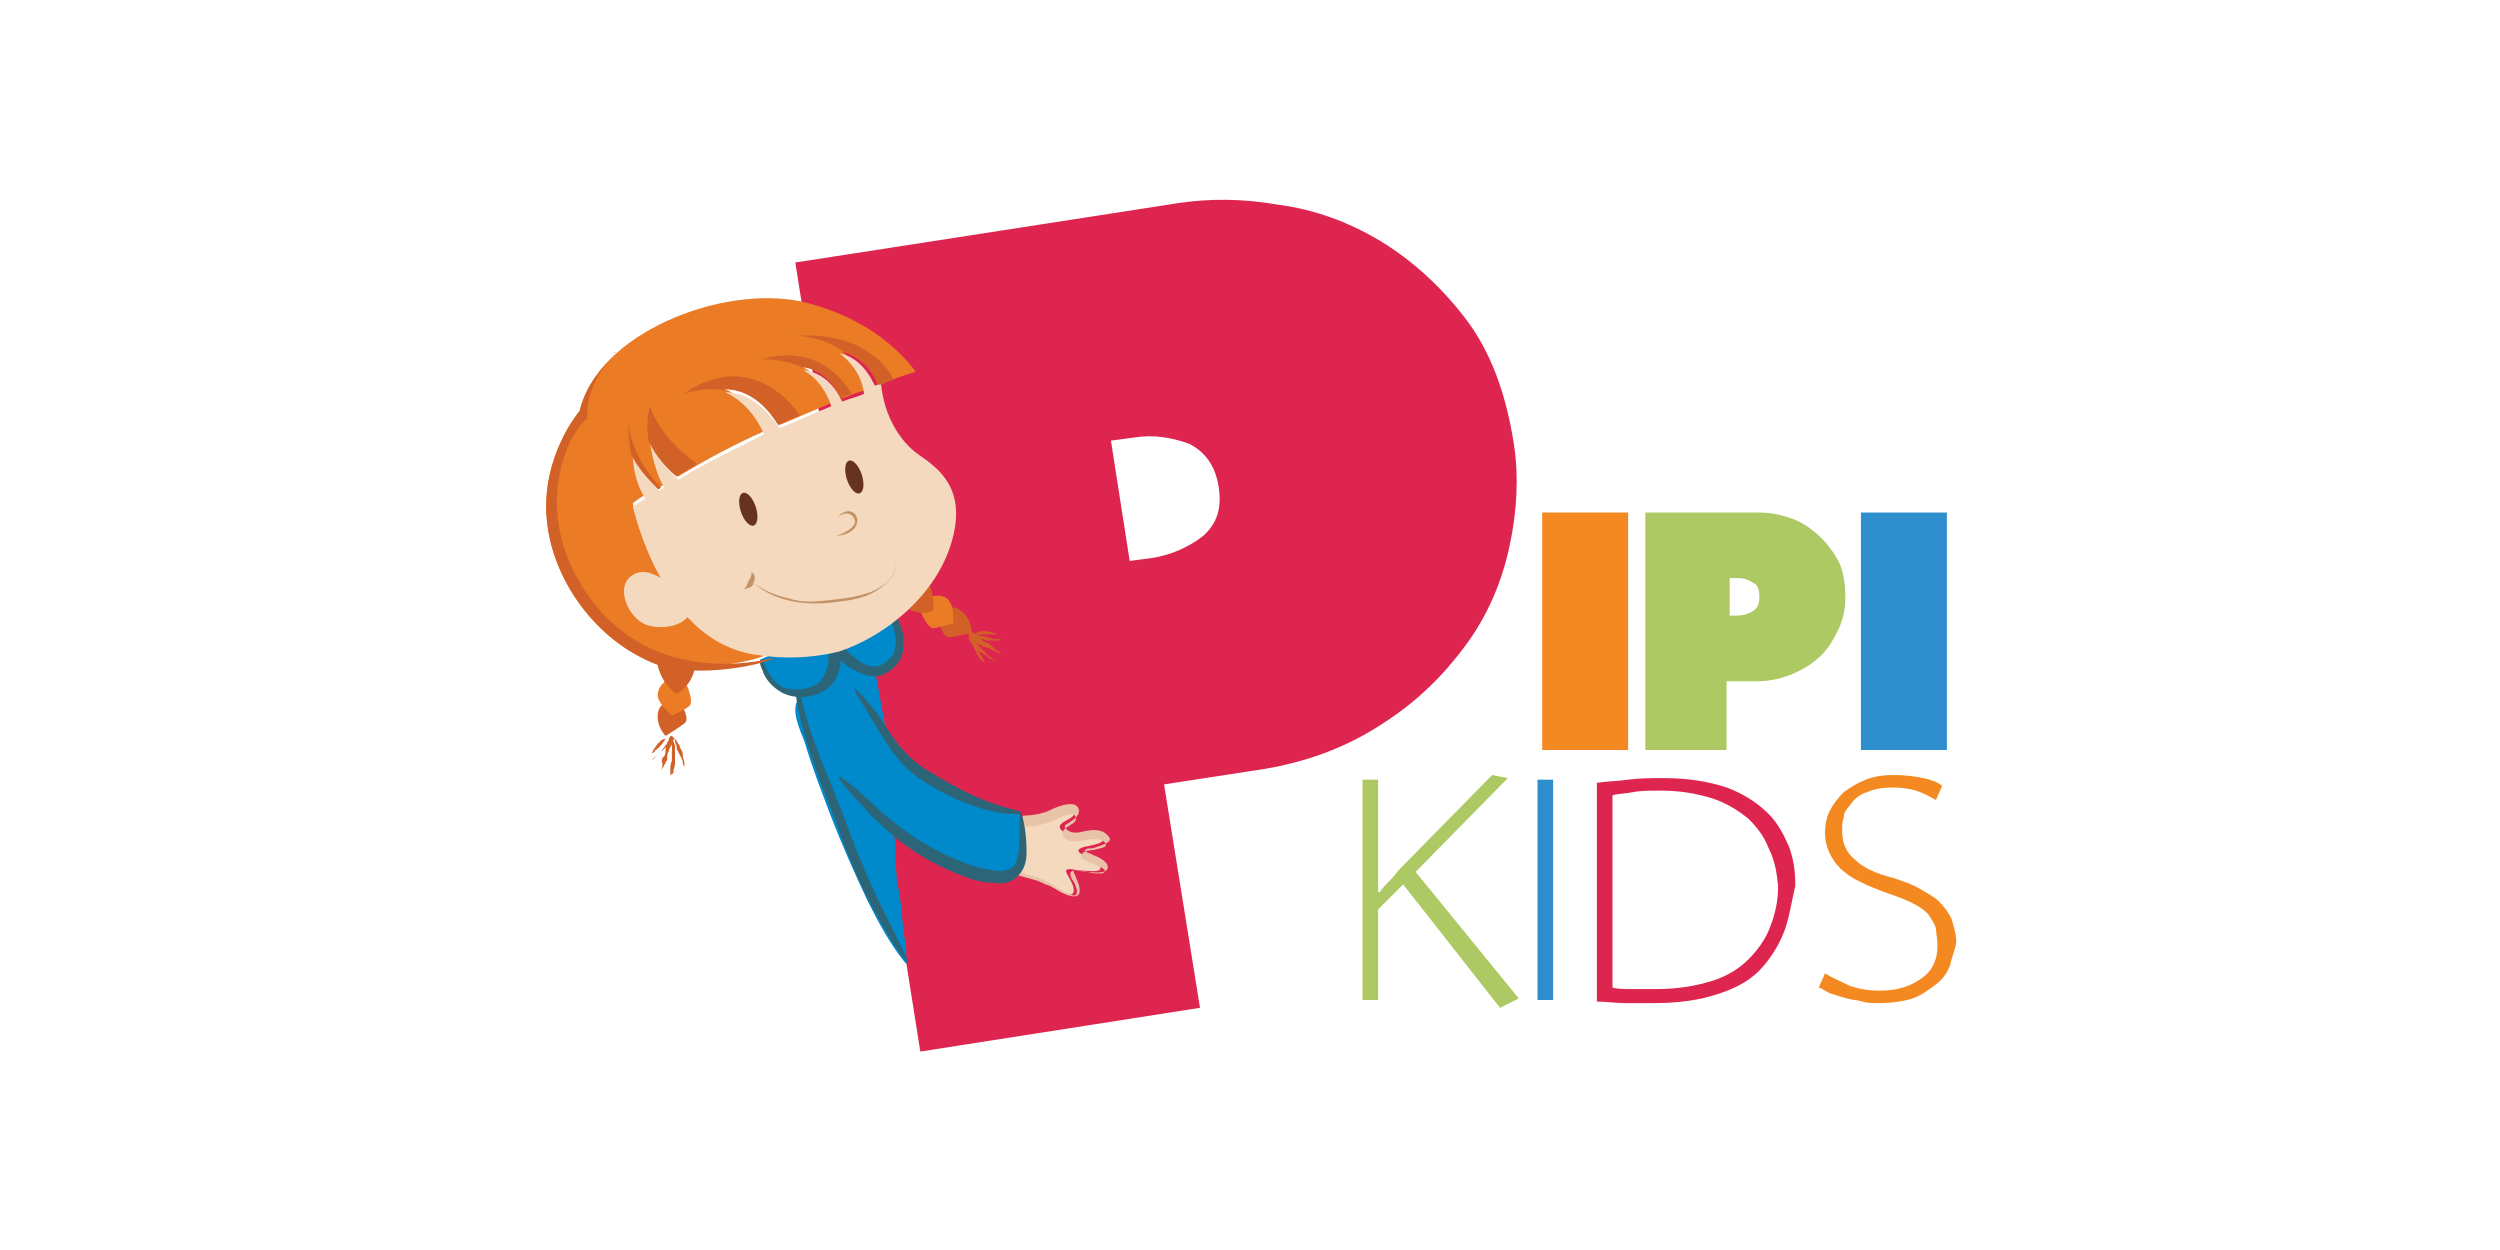 <?xml version="1.0" encoding="utf-8"?>
<!-- Generator: Adobe Illustrator 25.2.1, SVG Export Plug-In . SVG Version: 6.00 Build 0)  -->
<svg version="1.1" id="Layer_1" xmlns="http://www.w3.org/2000/svg" xmlns:xlink="http://www.w3.org/1999/xlink" x="0px" y="0px"
	 viewBox="0 0 160 80" style="enable-background:new 0 0 160 80;" xml:space="preserve">
<style type="text/css">
	.st0{fill:#DE2550;}
	.st1{fill:#F38920;}
	.st2{fill:#ACC964;}
	.st3{fill:#2E8DCC;}
	.st4{fill:#F4D9BF;}
	.st5{fill:#E9C3A7;}
	.st6{fill:#0089CB;}
	.st7{fill:#2D6578;}
	.st8{fill:#D26127;}
	.st9{fill:#EB7B25;}
	.st10{fill:#683222;}
	.st11{fill:#C39368;}
	.st12{fill:#C76C28;}
</style>
<g>
	<g>
		<path class="st0" d="M76.8,64.5l-17.9,2.8l-8-50.5L75.4,13c2-0.3,4.1-0.3,6.4,0.1c2.3,0.3,4.5,1.1,6.5,2.3c2,1.2,3.9,2.9,5.5,5
			s2.6,4.8,3.1,8.1c0.3,2,0.2,4.2-0.3,6.5c-0.5,2.3-1.4,4.4-2.8,6.3s-3.1,3.6-5.3,5c-2.1,1.4-4.6,2.4-7.5,2.9l-6.5,1L76.8,64.5z
			 M71.1,28.2l1.2,7.7l1.5-0.2c1.2-0.2,2.3-0.7,3.2-1.4c0.9-0.8,1.2-1.8,1-3.1c-0.2-1.4-0.9-2.3-1.9-2.8C75,28,73.8,27.8,72.6,28
			L71.1,28.2z"/>
		<path class="st1" d="M98.7,32.8h5.5V48h-5.5V32.8z"/>
		<path class="st2" d="M110.7,48h-5.4V32.8h7.3c0.6,0,1.2,0.1,1.8,0.3c0.7,0.2,1.2,0.5,1.8,1c0.5,0.4,1,1,1.4,1.7s0.5,1.6,0.5,2.5
			c0,0.6-0.1,1.2-0.4,1.9c-0.3,0.6-0.6,1.2-1.1,1.7c-0.5,0.5-1.1,0.9-1.8,1.2c-0.7,0.3-1.5,0.5-2.3,0.5h-2V48H110.7z M110.7,37.1
			v2.3h0.5c0.3,0,0.7-0.1,1-0.3c0.3-0.2,0.4-0.5,0.4-0.9s-0.1-0.8-0.4-0.9c-0.3-0.2-0.6-0.3-1-0.3H110.7z"/>
		<path class="st3" d="M119.1,32.8h5.5V48h-5.5C119.1,48,119.1,32.8,119.1,32.8z"/>
		<path class="st2" d="M96,64.5l-6.2-7.9l-1.6,1.6V64h-1V49.9h1v7.2h0.1c0.2-0.3,0.4-0.5,0.7-0.8c0.2-0.2,0.4-0.5,0.6-0.7l5.9-6
			l1,0.2l-5.9,6l6.6,8.1L96,64.5z"/>
		<path class="st3" d="M98.4,64.1V49.9h1v14.1H98.4z"/>
		<path class="st0" d="M114.3,59.3c-0.3,0.9-0.8,1.8-1.5,2.6c-0.7,0.8-1.6,1.3-2.8,1.7s-2.5,0.6-4.2,0.6c-0.6,0-1.2,0-1.8,0
			c-0.6,0-1.2-0.1-1.8-0.1V50.1c0.6-0.1,1.3-0.1,2-0.2c0.7-0.1,1.4-0.1,2.3-0.1c1.5,0,2.8,0.2,4,0.6c1.1,0.4,2,1,2.7,1.7
			c0.6,0.6,1,1.4,1.3,2.1c0.3,0.8,0.4,1.6,0.4,2.5C114.7,57.5,114.6,58.3,114.3,59.3z M113.2,54.3c-0.3-0.8-0.8-1.4-1.3-1.9
			c-0.6-0.5-1.4-1-2.3-1.3c-1-0.3-2-0.5-3.3-0.5c-0.7,0-1.3,0-1.8,0.1c-0.5,0.1-1,0.1-1.3,0.2v12.3c0.3,0.1,0.8,0.1,1.2,0.1
			c0.5,0,1,0,1.6,0c1.4,0,2.5-0.2,3.5-0.5c1-0.3,1.8-0.8,2.4-1.4c0.6-0.6,1.1-1.3,1.4-2.1c0.3-0.8,0.5-1.6,0.5-2.6
			C113.7,55.8,113.6,55.1,113.2,54.3z"/>
		<path class="st1" d="M124.8,61.8c-0.2,0.5-0.5,0.9-0.9,1.2c-0.4,0.3-0.9,0.7-1.5,0.9c-0.6,0.2-1.4,0.3-2.2,0.3c-0.3,0-0.7,0-1-0.1
			c-0.3-0.1-0.7-0.1-1-0.2c-0.3-0.1-0.7-0.2-1-0.3c-0.3-0.1-0.5-0.3-0.8-0.4l0.4-0.9c0.5,0.3,1,0.5,1.6,0.8c0.6,0.2,1.2,0.3,1.9,0.3
			c1.2,0,2-0.3,2.7-0.8c0.7-0.5,1-1.2,1-2.1c0-0.4-0.1-0.8-0.1-1.1c-0.1-0.3-0.3-0.6-0.5-0.9c-0.3-0.3-0.6-0.5-1-0.7
			c-0.4-0.2-0.9-0.4-1.5-0.6c-1.4-0.5-2.5-1-3.1-1.6c-0.6-0.6-1-1.4-1-2.3c0-0.5,0.1-1,0.3-1.4s0.5-0.8,0.9-1.2
			c0.4-0.3,0.9-0.6,1.4-0.8c0.5-0.2,1.1-0.3,1.8-0.3c0.8,0,1.4,0.1,1.9,0.2s1,0.3,1.2,0.5l-0.4,0.9c-0.2-0.1-0.5-0.3-1-0.5
			c-0.5-0.2-1.1-0.3-1.8-0.3c-0.6,0-1.2,0.1-1.6,0.3c-0.4,0.1-0.8,0.4-1,0.7s-0.5,0.5-0.5,0.9c-0.1,0.3-0.1,0.6-0.1,0.9
			c0,0.8,0.3,1.4,0.8,1.8c0.5,0.5,1.3,0.9,2.5,1.2c0.6,0.2,1.2,0.4,1.7,0.7c0.5,0.3,0.9,0.5,1.2,0.8c0.3,0.3,0.6,0.7,0.8,1.1
			c0.1,0.4,0.3,0.9,0.3,1.5C125.1,60.9,124.9,61.3,124.8,61.8z"/>
		<g>
			<path class="st4" d="M65.5,52.3c0.5,0,1.1-0.1,1.6-0.3c0.3-0.1,1.6-0.8,1.7-0.1c0.1,0.6-1.5,0.7-0.8,1.3c0.5,0.5,1.6-0.2,2.2,0.1
				c1.2,0.6-0.4,0.8-0.8,0.9c-1.1,0.3,0.5,0.7,0.8,1c0.8,0.8-0.7,0.5-1.2,0.5c-1.4-0.3-0.5,0.3-0.3,1.1c0.2,1.1-1.4-0.1-1.8-0.3
				c-0.6-0.4-1.3-0.5-2-0.8L65.5,52.3z"/>
			<g>
				<path class="st5" d="M65.5,52.2c0.5,0,1.1-0.1,1.6-0.3c0.2-0.1,0.4-0.2,0.7-0.3c0.3-0.1,1-0.3,1.2,0.1c0.2,0.4-0.2,0.7-0.5,0.9
					c-0.1,0.1-0.5,0.2-0.3,0.4c0.3,0.4,0.8,0.3,1.2,0.2c0.5-0.1,1.2-0.2,1.6,0.4c0.2,0.3-0.5,0.5-0.8,0.6c-0.2,0.1-0.4,0.1-0.6,0.1
					c-0.1,0.1-0.3,0.1-0.1,0.2c0.1,0.1,0.3,0.1,0.4,0.2c0.3,0.1,1,0.4,1,0.8c0,0.5-1.1,0.3-1.4,0.3c-0.2,0-0.4-0.1-0.6-0.1
					c-0.3,0-0.2,0.1-0.1,0.3c0.1,0.3,0.3,0.6,0.3,1c0,0.7-1,0.2-1.2,0.1c-0.3-0.2-0.6-0.4-1-0.5c-0.5-0.3-1.2-0.4-1.8-0.6
					c-0.1-0.1-0.1-0.3,0.1-0.2c0.4,0.1,0.9,0.3,1.3,0.4c0.3,0.1,0.6,0.3,1,0.5c0.2,0.1,1.3,0.9,1.4,0.5c0.1-0.2-0.1-0.6-0.2-0.8
					c-0.1-0.1-0.2-0.3-0.2-0.5c0.1-0.4,0.9-0.1,1.1-0.1c0.3,0.1,0.5,0.1,0.8,0.1c0.1,0,0.2,0,0.3-0.1c0.1-0.1-0.2-0.3-0.3-0.3
					c-0.2-0.1-0.5-0.3-0.7-0.3c-0.1-0.1-0.4-0.2-0.5-0.3c-0.1-0.4,0.5-0.5,0.8-0.5c0.3-0.1,0.5-0.1,0.7-0.2c0.1-0.1,0.1-0.1,0-0.3
					c-0.2-0.2-0.4-0.2-0.7-0.2c-0.6,0-1.4,0.4-1.9-0.1c-0.3-0.4,0.1-0.6,0.4-0.8c0.2-0.1,0.5-0.3,0.3-0.6c-0.1-0.2-0.7,0-0.9,0.1
					c-0.2,0.1-0.4,0.2-0.7,0.3c-0.5,0.2-1.1,0.3-1.6,0.3C65.4,52.4,65.4,52.2,65.5,52.2L65.5,52.2z"/>
			</g>
		</g>
		<path class="st6" d="M65.3,52.1c0.1,1.1,0.5,2.9-0.5,3.8c-0.5,0.4-1.2,0.3-1.8,0.1c-1.1-0.3-2.1-0.8-3.1-1.3c-1-0.5-1.8-1-2.7-1.6
			c-0.1,0.3,0.2,0.8,0.1,1.1c0,0.3,0,0.4,0,0.7c0,0.5,0.1,1,0.1,1.5c0.3,1.2,0.3,2.4,0.5,3.7c0.1,0.3,0.1,0.7,0.1,1
			c0,0.2,0.1,0.4,0,0.6c-1-1.2-1.8-2.7-2.5-4.1c-0.8-1.7-1.6-3.5-2.3-5.3c-0.6-1.6-1.2-3.1-1.7-4.8c-0.3-0.8-1-2.2-0.3-2.9
			c0.4-0.4,1-0.5,1.5-0.8c0.5-0.3,0.8-0.8,0.8-1.4c0-0.1,0-0.3,0-0.5c0.5,0.4,1,0.8,1.6,1c0.4,0.1,0.9,0.1,1,0.5
			c0.1,0.5,0.2,1.2,0.3,1.7c0.1,0.5,0.2,1.1,0.3,1.7c0.1,0.5,0.1,1,0.5,1.4c0.4,0.4,1,0.8,1.4,1.1c1,0.8,1.9,1.2,3.1,1.8
			c0.4,0.2,0.9,0.5,1.4,0.6c0.5,0.1,0.9,0.2,1.4,0.3c0.1,0,0.3,0.1,0.4,0.1L65.3,52.1z"/>
		<g>
			<g>
				<path class="st7" d="M58.1,61.6c0.2-0.1-2.2-4-4-9.1c-1-2.6-2-4.8-2.5-6.6C51.1,44.1,51,43,50.9,43c-0.1,0-0.1,1.2,0.3,2.9
					c0.4,1.8,1.3,4.2,2.3,6.7C55.3,58,58,61.7,58.1,61.6z"/>
			</g>
		</g>
		<g>
			<path class="st6" d="M56.5,38.5c0.8,1.1,1.5,2.6,0.6,3.9c-1.2,1.6-3-0.1-3.5-1.3c-0.3,1.2,0.1,3.1-1.8,3.3
				c-1.5,0.3-2.7-1-3.1-2.2L56.5,38.5z"/>
			<g>
				<g>
					<path class="st7" d="M48.7,42.2c-0.1,0-0.1,0.3,0.1,0.7c0.1,0.4,0.5,1,1.2,1.4s1.9,0.5,2.9-0.2c0.5-0.3,0.8-1,0.9-1.6
						c0-0.3,0-0.6-0.1-1c0-0.1-0.1-0.1-0.1-0.2v-0.1v-0.1l0,0c-0.3,0.1,0.6-0.3-0.6,0.3l0,0l0,0l0,0c0.1,0.1,0.2,0.2,0.3,0.3
						c0.4,0.5,0.8,0.9,1.4,1.2c0.5,0.3,1.2,0.5,1.8,0.3c0.6-0.3,1-0.7,1.2-1.2c0.2-0.5,0.1-1,0.1-1.4c-0.4-1.6-1.2-2.3-1.3-2.2
						c-0.1,0.1,0.5,0.8,0.8,2.3c0.1,0.3,0,0.8-0.1,1.1c-0.1,0.3-0.5,0.6-0.9,0.8c-0.8,0.3-1.7-0.5-2.4-1.3c-0.1-0.1-0.2-0.2-0.3-0.3
						l0,0l0,0l0,0c-1.2,0.7-0.3,0.2-0.6,0.3l0,0v0.1v0.1c0,0.1,0.1,0.1,0.1,0.2C53,42,53,42.2,53,42.5c-0.1,0.5-0.3,0.9-0.6,1.2
						c-0.7,0.5-1.6,0.5-2.3,0.3C49,43.3,48.9,42.1,48.7,42.2z"/>
				</g>
			</g>
		</g>
		<g>
			<g>
				<path class="st7" d="M65.4,52c0-0.1-0.8-0.2-1.9-0.6c-1.2-0.4-2.7-1.2-4.3-2.2c-1.6-1-2.4-2.6-3.1-3.6c-0.8-1-1.4-1.6-1.4-1.5
					c-0.1,0.1,0.4,0.7,1,1.8c0.7,1,1.4,2.7,3.1,3.9c1.6,1.1,3.3,1.8,4.6,2.1C64.6,52.2,65.4,52.1,65.4,52z"/>
			</g>
		</g>
		<g>
			<g>
				<path class="st7" d="M53.7,49.7c-0.1,0.1,0.5,0.8,1.6,2c1.1,1.2,2.7,2.7,5,3.8c1.1,0.5,2.2,1,3.3,1c0.5,0.1,1.2,0,1.6-0.5
					c0.4-0.4,0.5-1,0.5-1.4c0-1.6-0.3-2.6-0.4-2.6c-0.1,0,0,1-0.1,2.5c-0.1,0.3-0.1,0.8-0.4,1c-0.3,0.2-0.7,0.3-1.2,0.2
					c-1-0.1-2-0.5-3.1-1c-2.1-1-3.8-2.4-4.9-3.5C54.5,50.2,53.7,49.6,53.7,49.7z"/>
			</g>
		</g>
		<g>
			<g>
				<g>
					<path class="st8" d="M42.5,48.4c0.1-0.1,0.1-0.3,0.1-0.5c0-0.1,0-0.1,0-0.1c-0.1,0.1-0.1,0.2-0.3,0.3c-0.1,0.1-0.2,0.2-0.3,0.3
						c-0.2,0.1-0.3,0.3-0.3,0.3s0.1-0.1,0.3-0.3c0.1-0.1,0.2-0.2,0.3-0.3s0.2-0.3,0.3-0.4c0.1-0.1,0.1-0.1,0.1-0.2
						c0.1-0.1,0.1-0.1,0.1-0.2c0-0.1,0.1-0.1,0.1-0.2l0,0l0,0l0,0l0,0h0.1l0,0l0,0l0,0l0,0l0,0l0,0l0,0c0.1,0.1,0.1,0.1,0.2,0.2
						s0.1,0.1,0.1,0.1c0,0.1,0.1,0.1,0.1,0.2c0.1,0.1,0.1,0.1,0.1,0.2c0,0.1,0.1,0.1,0.1,0.2c0.1,0.1,0.1,0.3,0.1,0.4
						c0,0.1,0.1,0.3,0.1,0.4c0,0.1,0,0.2,0,0.3s0,0.1,0,0.1v-0.1c0-0.1-0.1-0.1-0.1-0.3s-0.1-0.2-0.1-0.3c0-0.1-0.1-0.1-0.1-0.2
						c0-0.1-0.1-0.1-0.1-0.2c-0.1-0.1-0.1-0.3-0.1-0.4c-0.1-0.1-0.1-0.3-0.1-0.3c0,0,0-0.1-0.1-0.1v0.1c0,0.1,0,0.1,0.1,0.3
						c0,0.1,0,0.2,0,0.3c0,0.1,0,0.2,0,0.3c0,0.1,0,0.2,0,0.3c0,0.1,0,0.2,0,0.3c0,0.1-0.1,0.3-0.1,0.5S43,49.5,43,49.5
						c0,0.1-0.1,0.1-0.1,0.1s0-0.1,0-0.1c0-0.1,0-0.2,0-0.3s0-0.3,0.1-0.5c0-0.1,0-0.2,0-0.3s0-0.2,0-0.3s0-0.2,0-0.3s0-0.1,0-0.1
						s0-0.1,0-0.1s0-0.1,0-0.1c0,0.1,0,0.1,0,0.1s0,0.1-0.1,0.2c0,0.1-0.1,0.1-0.1,0.3c-0.1,0.1-0.1,0.3-0.1,0.5
						c0,0.1-0.1,0.1-0.1,0.2c0,0.1-0.1,0.1-0.1,0.2c-0.1,0.2-0.2,0.3-0.2,0.3s0.1-0.1,0.1-0.4C42.3,48.6,42.4,48.5,42.5,48.4z"/>
					<path class="st8" d="M42.6,47.3c-0.1,0.1-0.2,0.3-0.3,0.4c-0.1,0.1-0.1,0.1-0.2,0.2C42,48,41.9,48,41.9,48.1
						c-0.1,0.1-0.2,0.1-0.2,0.1s0.1-0.1,0.1-0.2c0.1-0.1,0.2-0.3,0.3-0.4c0.1-0.1,0.1-0.1,0.2-0.2C42.4,47.3,42.5,47.3,42.6,47.3
						C42.6,47.2,42.7,47.2,42.6,47.3c0.1-0.1,0.1-0.1,0.1-0.1S42.7,47.2,42.6,47.3C42.7,47.1,42.6,47.2,42.6,47.3z"/>
				</g>
				<path class="st8" d="M43.6,45.1c0,0,0.6,0.9,0.2,1.2c-0.4,0.3-1.2,0.8-1.2,0.8s-0.6-0.6-0.5-1.4c0.1-0.8,0.6-0.6,0.8-0.7
					C43.2,44.9,43.6,45.1,43.6,45.1z"/>
				<path class="st9" d="M43.8,43.5c0,0,0.7,1.4,0.3,1.7c-0.4,0.3-1.1,0.6-1.1,0.6s-0.8-0.7-0.9-1.2c-0.1-0.7,0.7-1.2,0.8-1.2
					C43.1,43.4,43.7,43.2,43.8,43.5z"/>
				<path class="st8" d="M44.5,42.6c0,0-0.1,1.2-1.2,1.8c0,0-1.1-0.6-1.3-2.3C42,42.1,44.8,41.7,44.5,42.6z"/>
				<g>
					<path class="st8" d="M63.3,41.2c-0.1-0.1-0.3-0.1-0.4-0.2c0,0-0.1,0-0.1-0.1c0.1,0,0.3,0.1,0.4,0.1c0.1,0,0.3,0,0.5,0
						c0.3,0,0.4-0.1,0.4-0.1s-0.2,0-0.4,0c-0.1,0-0.3,0-0.4-0.1c-0.1,0-0.3-0.1-0.5-0.1c-0.1,0-0.1-0.1-0.3-0.1
						c-0.1,0-0.1-0.1-0.2-0.1c-0.1,0-0.1-0.1-0.2-0.1l0,0l0,0l0,0l0,0c0,0,0,0-0.1,0.1l0,0l0,0l0,0l0,0l0,0l0,0l0,0
						c0,0.1,0,0.1,0,0.3c0,0.1,0,0.1,0.1,0.2c0,0.1,0.1,0.1,0.1,0.2s0.1,0.1,0.1,0.2c0,0.1,0.1,0.1,0.1,0.2c0.1,0.1,0.1,0.3,0.2,0.4
						c0.1,0.1,0.1,0.2,0.3,0.3c0.1,0.1,0.1,0.1,0.2,0.2s0.1,0.1,0.1,0.1s0,0-0.1-0.1s-0.1-0.1-0.1-0.2c-0.1-0.1-0.1-0.2-0.2-0.3
						c0-0.1-0.1-0.1-0.1-0.2c-0.1-0.1-0.1-0.1-0.1-0.2c-0.1-0.1-0.1-0.3-0.2-0.4C62.1,41.1,62,41,62,40.9v-0.1c0,0,0,0,0,0.1
						c0.1,0.1,0.1,0.1,0.1,0.2c0.1,0.1,0.1,0.1,0.2,0.2c0.1,0.1,0.1,0.1,0.2,0.2c0.1,0.1,0.1,0.1,0.2,0.2c0.1,0.1,0.1,0.1,0.2,0.1
						c0.1,0.1,0.3,0.2,0.4,0.3s0.2,0.1,0.3,0.1s0.1,0.1,0.1,0.1s-0.1,0-0.1-0.1c-0.1-0.1-0.1-0.1-0.3-0.2c-0.1-0.1-0.2-0.2-0.3-0.3
						c-0.1-0.1-0.1-0.1-0.2-0.2c-0.1-0.1-0.1-0.1-0.2-0.2c-0.1-0.1-0.1-0.1-0.2-0.2l-0.1-0.1l-0.1-0.1L62.3,41l0.1,0.1
						c0.1,0.1,0.1,0.1,0.2,0.1c0.1,0.1,0.1,0.1,0.2,0.1c0.1,0.1,0.3,0.1,0.5,0.2c0.1,0,0.1,0.1,0.2,0.1c0.1,0,0.1,0.1,0.2,0.1
						c0.3,0.1,0.4,0.1,0.4,0.1s-0.1-0.1-0.4-0.2C63.5,41.3,63.4,41.3,63.3,41.2z"/>
					<path class="st8" d="M62.4,40.6c0.1,0,0.3,0,0.5,0c0.1,0,0.2,0,0.3,0c0.1,0,0.2,0,0.3,0c0.1,0,0.3,0,0.3,0s-0.1-0.1-0.3-0.1
						c-0.1-0.1-0.3-0.1-0.5-0.1c-0.1,0-0.2,0-0.3,0S62.5,40.5,62.4,40.6c-0.1-0.1-0.1,0-0.2,0s-0.1,0-0.1,0s0,0,0.1,0
						S62.3,40.6,62.4,40.6z"/>
				</g>
				<path class="st8" d="M60.1,39.8c0,0,0.2,1,0.7,1c0.5-0.1,1.4-0.3,1.4-0.3s0-0.9-0.7-1.4c-0.6-0.5-0.9,0-1.1,0.1
					C60.3,39.4,60.1,39.8,60.1,39.8z"/>
				<path class="st9" d="M58.8,38.8c0,0,0.5,1.5,1,1.4c0.5-0.1,1.2-0.3,1.2-0.3s0.1-1.1-0.3-1.5c-0.4-0.5-1.3-0.2-1.4-0.1
					C59.3,38.3,58.6,38.5,58.8,38.8z"/>
				<path class="st8" d="M57.7,38.7c0,0,0.9,0.8,2,0.4c0,0,0.3-1.2-0.7-2.5C59,36.6,56.9,38.3,57.7,38.7z"/>
				<g>
					<path class="st9" d="M49.1,41.9c-0.3,0-0.5-0.1-0.8-0.1C48.6,41.8,48.9,41.8,49.1,41.9C49.2,41.9,49.2,41.9,49.1,41.9z"/>
					<path class="st9" d="M49.2,41.9C49.2,41.9,49.2,41.9,49.2,41.9C49.2,41.9,49.2,41.9,49.2,41.9z"/>
					<path class="st9" d="M35,33.3c-0.4-4.1,2.1-7,2.1-7c1.1-4.9,9-8.1,14.2-7c5.2,1.2,7.3,4.5,7.3,4.5s-0.8,0.2-2,0.7
						c-0.1,0.1-0.3,0.1-0.4,0.1c-0.3-0.7-1-1.8-2.3-2.1c0,0,1.4,0.9,1.4,2.5c-0.4,0.1-0.9,0.3-1.4,0.5c-1-2-2.5-2-2.5-2
						c1,0.5,1.6,1.7,1.8,2.3c-1,0.4-2.1,0.9-3.3,1.4c-0.5-0.8-1.6-2.3-3.5-2.3c0,0,1.6,0.6,2.5,2.7c-1.8,0.8-3.7,1.8-5.5,2.9
						c-0.5-0.4-1.3-1.2-1.8-2.4c0,0,0.2,1.8,0.9,2.9c-0.1,0.1-0.2,0.1-0.3,0.2c-0.4-0.4-1.2-1.2-1.7-2.2c0,0,0.1,1.6,0.8,2.7
						c-0.3,0.1-0.5,0.3-0.8,0.5c0,0,1.6,8.5,7.8,9.4c0.3,0.1,0.5,0.1,0.8,0.1H49l0,0c1.4,0.1-4.5,1.8-7.6,0.5
						C38.4,41,35.4,37.4,35,33.3z"/>
				</g>
				<path class="st4" d="M40.5,36.8c0.6-0.4,1.3-0.1,1.8,0.2c-1.3-2.3-1.8-4.6-1.8-4.6c0.2-0.1,0.5-0.3,0.8-0.5
					c-0.8-1.2-0.8-2.7-0.8-2.7c0.5,1,1.2,1.8,1.7,2.2c0.1-0.1,0.2-0.1,0.3-0.2c-0.7-1.2-0.9-2.9-0.9-2.9c0.5,1.2,1.4,2,1.8,2.4
					c1.8-1.1,3.7-2,5.5-2.9c-0.9-2.1-2.5-2.7-2.5-2.7c1.8,0,2.9,1.5,3.5,2.3c1.2-0.5,2.3-1,3.3-1.4c-0.2-0.7-0.8-1.8-1.8-2.3
					c0,0,1.6,0,2.5,2c0.5-0.2,1-0.3,1.4-0.5c-0.2-1.7-1.6-2.6-1.6-2.6c1.4,0.3,2,1.5,2.3,2.1c0.1-0.1,0.3-0.1,0.4-0.1v0.1
					c0.2,1.8,1.1,3.5,2.4,4.4c1.3,0.9,3.1,2.2,2.1,5.6c-1,3.4-4.2,6-7.2,7c-1.2,0.3-2.9,0.5-4.6,0.3l0,0c-0.3,0-0.5-0.1-0.8-0.1
					c-1.8-0.3-3.2-1.2-4.3-2.4c-0.5,0.6-1.7,0.8-2.6,0.5C40.2,39.6,39.3,37.5,40.5,36.8z"/>
				<g>
					<ellipse transform="matrix(0.95 -0.312 0.312 0.95 -7.785 16.565)" class="st10" cx="47.9" cy="32.6" rx="0.5" ry="1.1"/>
				</g>
				<g>
					
						<ellipse transform="matrix(0.95 -0.311 0.311 0.95 -6.774 18.564)" class="st10" cx="54.7" cy="30.5" rx="0.5" ry="1.1"/>
				</g>
				<path class="st11" d="M53.6,33.1c0,0,0.5-0.6,1-0.3c0.5,0.3,0.4,1.4-1.1,1.5c0,0,1-0.3,1.2-0.8C54.8,33.2,54.4,32.5,53.6,33.1z"
					/>
				<g>
					<path class="st12" d="M39.3,22.6C39.3,22.6,39.3,22.6,39.3,22.6C39.3,22.6,39.3,22.6,39.3,22.6z"/>
					<path class="st12" d="M49.4,42L49.4,42L49.4,42z"/>
					<path class="st12" d="M49.4,42L49.4,42C49.4,42,49.4,42,49.4,42z"/>
					<path class="st12" d="M39.4,22.5c-0.1,0.1-0.1,0.1-0.1,0.1C39.3,22.6,39.4,22.6,39.4,22.5z"/>
					<path class="st8" d="M50.9,21.5c4.1-0.3,5.8,1.8,6.3,2.8c-0.2,0.1-0.4,0.1-0.6,0.2c-0.1,0.1-0.3,0.1-0.4,0.1
						c-0.3-0.6-0.9-1.8-2.2-2.1C52.4,21.4,50.9,21.5,50.9,21.5z"/>
					<path class="st8" d="M42.3,31.2c-0.1,0.1-0.1,0.1-0.2,0.1c-0.4-0.4-1.2-1.2-1.7-2.2c0,0,0,0.2,0.1,0.5
						c-0.3-1.3-0.3-2.5-0.3-2.5C40.5,29.1,41.6,30.5,42.3,31.2z"/>
					<path class="st8" d="M54.5,25.2c-0.2,0.1-0.4,0.1-0.7,0.3c-0.8-1.8-2.2-2-2.5-2C50,22.9,48.7,23,48.7,23
						C52.2,22,53.9,24.2,54.5,25.2z"/>
					<path class="st8" d="M35,33.3c-0.4-4.1,2.1-7,2.1-7c0.3-1.3,1.1-2.5,2.2-3.5c-2,1.9-1.7,4-1.7,4c-1.1,0.6-4,6.1,0.4,11.8
						c4.4,5.6,11.5,3.5,11.5,3.5c-0.1,0.3-5,1.5-7.8,0.3C38.4,41,35.4,37.4,35,33.3z"/>
					<path class="st8" d="M46.5,24.1c2.5-0.2,4.1,1.6,4.7,2.5c-0.5,0.2-0.9,0.4-1.4,0.6c-0.5-0.8-1.6-2.3-3.5-2.3c0,0,0.1,0,0.1,0.1
						c-1.3-0.3-2.6,0.2-2.6,0.2C44.9,24.3,46.5,24.1,46.5,24.1z"/>
					<path class="st8" d="M44.6,29.7c-0.4,0.3-0.9,0.5-1.3,0.8c-0.5-0.4-1.3-1.2-1.8-2.3c-0.2-1.4,0.1-2.2,0.1-2.2
						C42.2,27.8,43.8,29.1,44.6,29.7z"/>
				</g>
				<path class="st11" d="M47.9,37.2c0-0.1,0.1-0.1,0.1-0.2c0.1-0.1,0.1-0.3,0.1-0.4l0.1,0.1c0.1,0.1,0.1,0.2,0.1,0.3
					c0,0.1,0,0.2-0.1,0.3c0.7,0.5,1.4,0.8,2.3,1c0.9,0.3,1.8,0.2,2.7,0.1c0.8-0.1,1.7-0.2,2.5-0.5c0.8-0.3,1.7-1,1.6-1.9l0,0
					c0.1,0.7-0.4,1.2-0.9,1.6c-0.8,0.6-1.7,0.8-2.7,0.9c-1.9,0.3-4,0.1-5.5-1.2c0,0,0,0,0,0.1c-0.1,0.2-0.4,0.3-0.7,0.3
					C47.7,37.7,47.8,37.5,47.9,37.2z"/>
			</g>
		</g>
	</g>
</g>
</svg>
